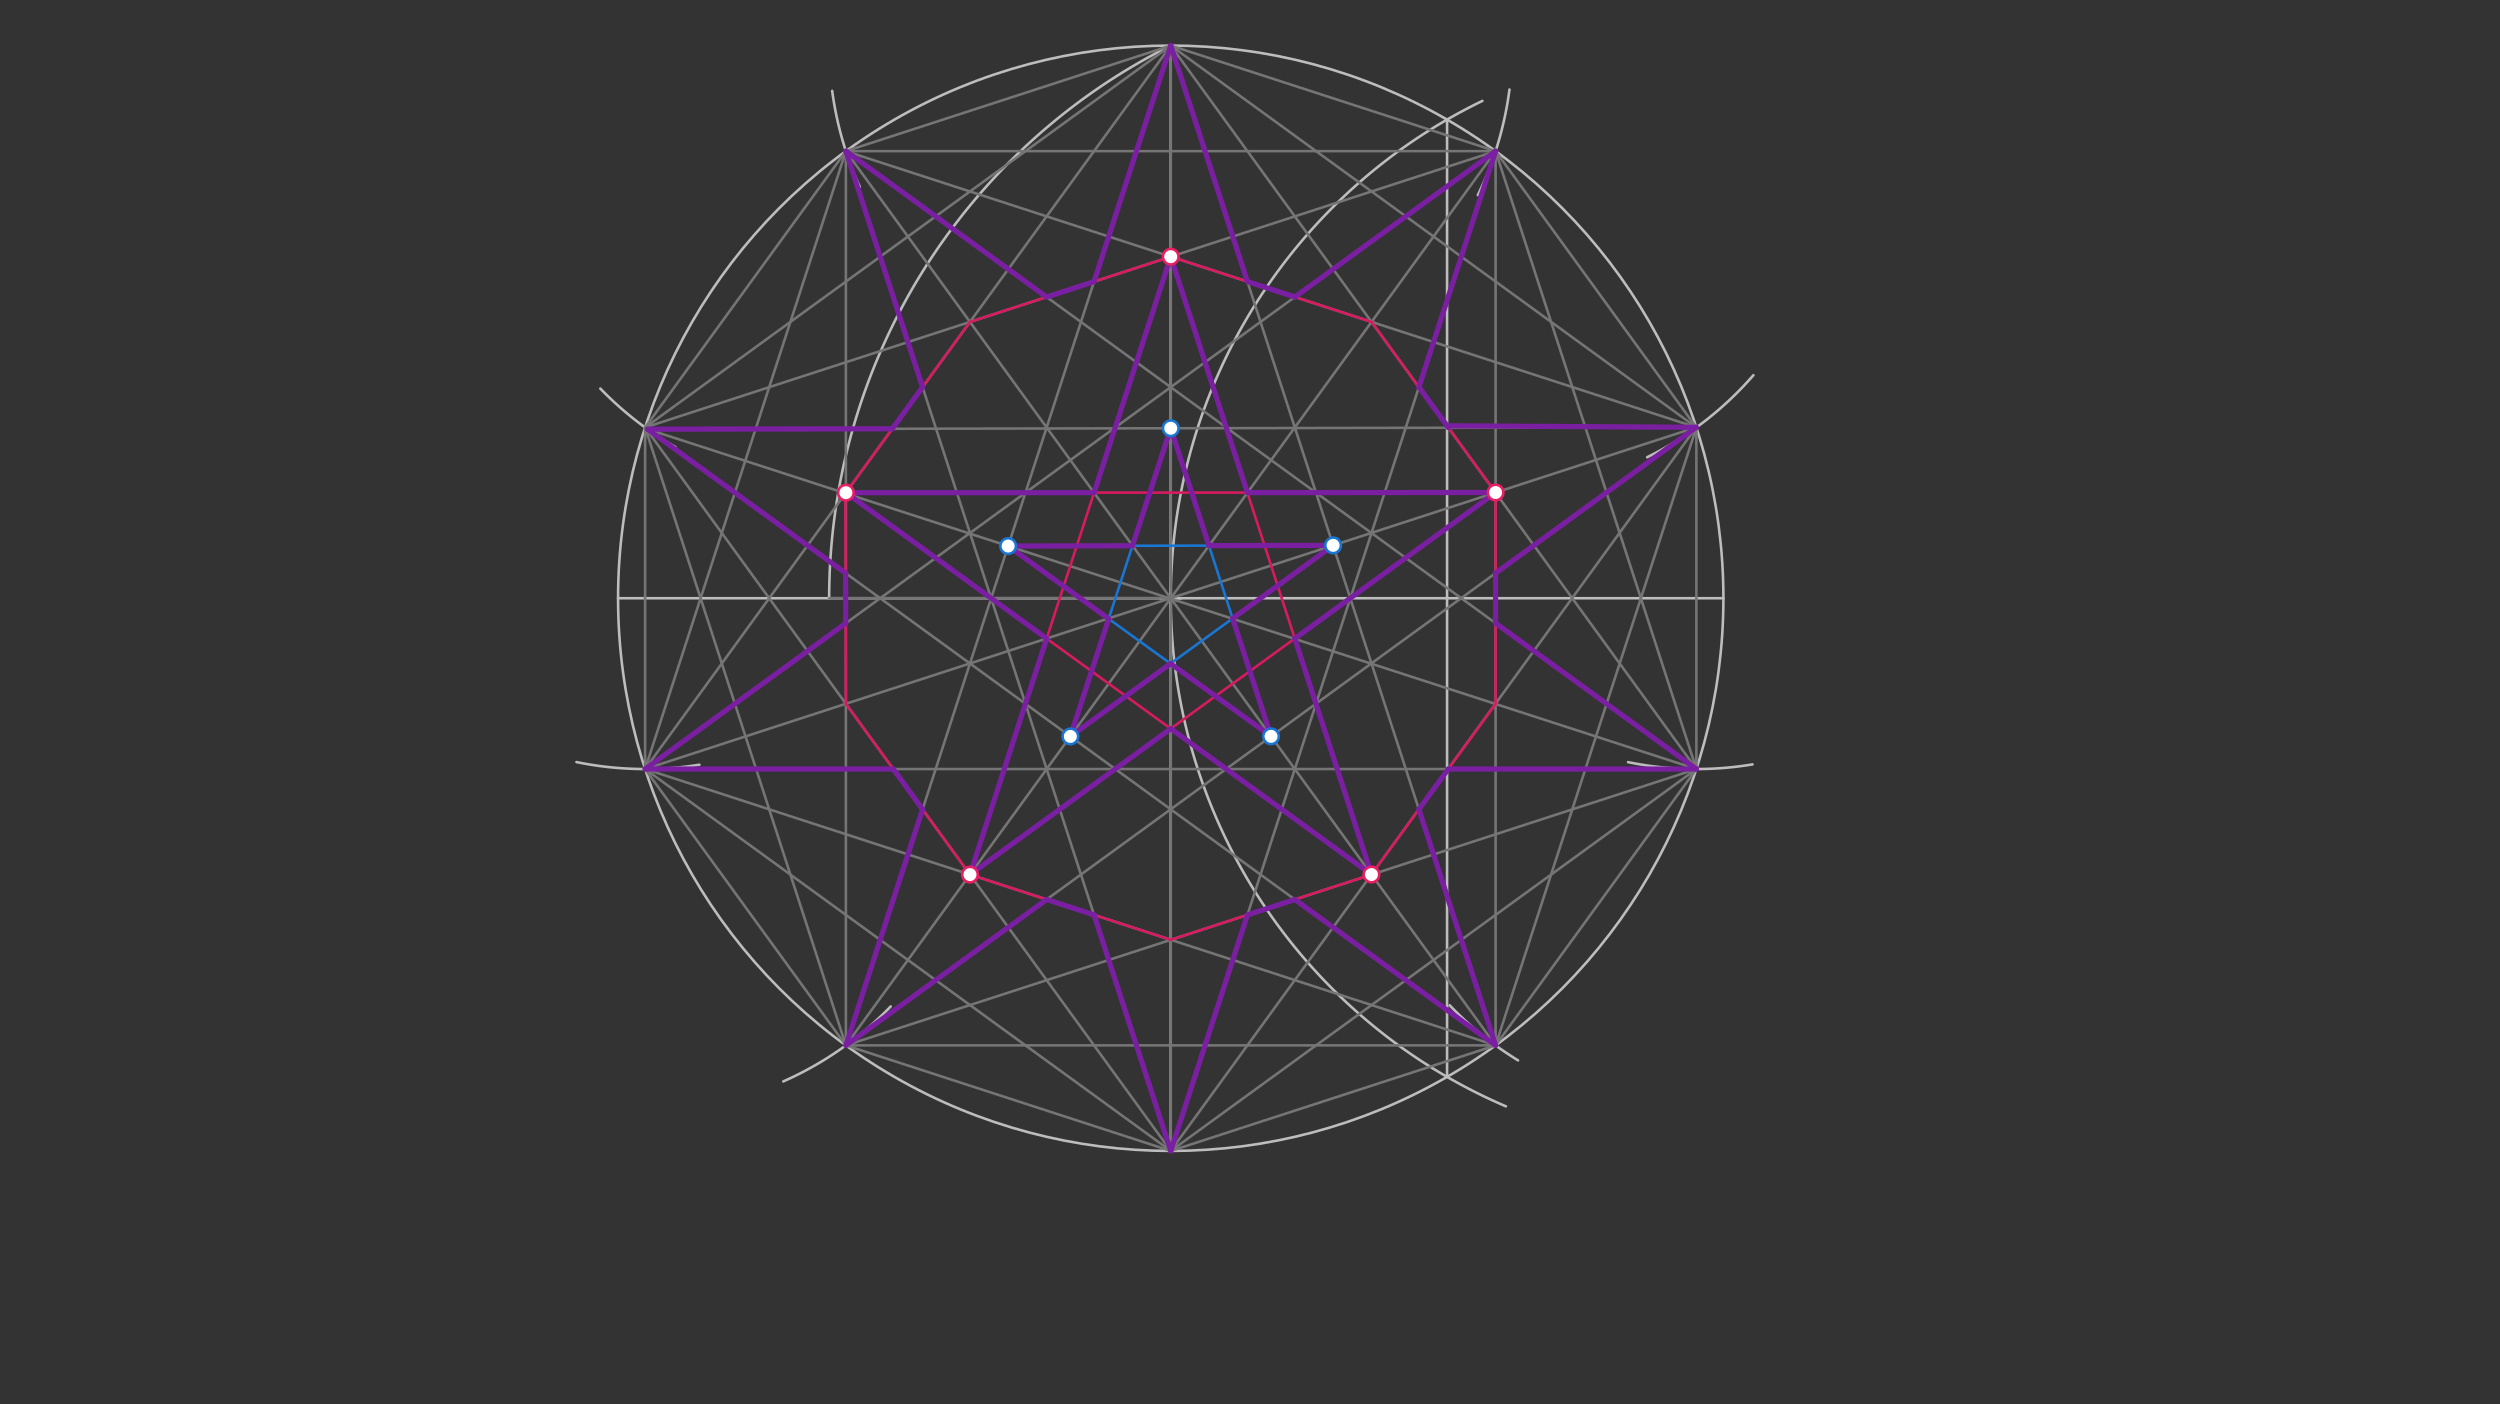 <svg xmlns="http://www.w3.org/2000/svg" class="svg--816" height="100%" preserveAspectRatio="xMidYMid meet" viewBox="0 0 963.78 541.417" width="100%"><rect x="0" y="0" width="963.78" height="541.417" fill="#333333" stroke="none"/><defs><marker id="marker-arrow" markerHeight="16" markerUnits="userSpaceOnUse" markerWidth="24" orient="auto-start-reverse" refX="24" refY="4" viewBox="0 0 24 8"><path d="M 0 0 L 24 4 L 0 8 z" stroke="inherit"></path></marker></defs><g class="aux-layer--949"></g><g class="main-layer--75a"><g class="element--733"><g class="center--a87"><line x1="447.333" y1="230.635" x2="455.333" y2="230.635" stroke="#BDBDBD" stroke-width="1" stroke-linecap="round"></line><line x1="451.333" y1="226.635" x2="451.333" y2="234.635" stroke="#BDBDBD" stroke-width="1" stroke-linecap="round"></line><circle class="hit--87b" cx="451.333" cy="230.635" r="4" stroke="none" fill="transparent"></circle></g><circle cx="451.333" cy="230.635" fill="none" r="213.063" stroke="#BDBDBD" stroke-dasharray="none" stroke-width="1"></circle></g><g class="element--733"><line stroke="#BDBDBD" stroke-dasharray="none" stroke-linecap="round" stroke-width="1" x1="451.333" x2="664.397" y1="230.635" y2="230.635"></line></g><g class="element--733"><line stroke="#BDBDBD" stroke-dasharray="none" stroke-linecap="round" stroke-width="1" x1="451.333" x2="238.27" y1="230.635" y2="230.635"></line></g><g class="element--733"><line stroke="#BDBDBD" stroke-dasharray="none" stroke-linecap="round" stroke-width="1" x1="451.333" x2="451.333" y1="230.635" y2="17.572"></line></g><g class="element--733"><line stroke="#BDBDBD" stroke-dasharray="none" stroke-linecap="round" stroke-width="1" x1="451.333" x2="451.333" y1="230.635" y2="443.699"></line></g><g class="element--733"><path d="M 451.333 230.635 A 213.063 213.063 0 0 0 580.537 426.502" fill="none" stroke="#BDBDBD" stroke-dasharray="none" stroke-linecap="round" stroke-width="1"></path></g><g class="element--733"><path d="M 451.333 230.635 A 213.063 213.063 0 0 1 571.465 38.907" fill="none" stroke="#BDBDBD" stroke-dasharray="none" stroke-linecap="round" stroke-width="1"></path></g><g class="element--733"><line stroke="#BDBDBD" stroke-dasharray="none" stroke-linecap="round" stroke-width="1" x1="557.865" x2="557.865" y1="46.117" y2="415.154"></line></g><g class="element--733"><path d="M 451.333 17.572 A 238.212 238.212 0 0 0 319.653 230.635" fill="none" stroke="#BDBDBD" stroke-dasharray="none" stroke-linecap="round" stroke-width="1"></path></g><g class="element--733"><line stroke="#757575" stroke-dasharray="none" stroke-linecap="round" stroke-width="1" x1="319.653" x2="451.333" y1="230.635" y2="230.587"></line></g><g class="element--733"><path d="M 331.434 72.015 A 131.681 131.681 0 0 1 320.816 35.038" fill="none" stroke="#BDBDBD" stroke-dasharray="none" stroke-linecap="round" stroke-width="1"></path></g><g class="element--733"><path d="M 260.398 172.383 A 131.681 131.681 0 0 1 231.438 149.802" fill="none" stroke="#BDBDBD" stroke-dasharray="none" stroke-linecap="round" stroke-width="1"></path></g><g class="element--733"><path d="M 269.629 294.802 A 131.681 131.681 0 0 1 222.241 293.791" fill="none" stroke="#BDBDBD" stroke-dasharray="none" stroke-linecap="round" stroke-width="1"></path></g><g class="element--733"><path d="M 343.369 388.003 A 131.681 131.681 0 0 1 301.975 416.898" fill="none" stroke="#BDBDBD" stroke-dasharray="none" stroke-linecap="round" stroke-width="1"></path></g><g class="element--733"><path d="M 581.918 34.525 A 131.681 131.681 0 0 1 569.728 75.213" fill="none" stroke="#BDBDBD" stroke-dasharray="none" stroke-linecap="round" stroke-width="1"></path></g><g class="element--733"><path d="M 675.959 144.643 A 131.681 131.681 0 0 1 634.998 176.272" fill="none" stroke="#BDBDBD" stroke-dasharray="none" stroke-linecap="round" stroke-width="1"></path></g><g class="element--733"><path d="M 675.619 294.684 A 131.681 131.681 0 0 1 627.648 293.819" fill="none" stroke="#BDBDBD" stroke-dasharray="none" stroke-linecap="round" stroke-width="1"></path></g><g class="element--733"><path d="M 585.221 408.786 A 131.681 131.681 0 0 1 558.867 387.556" fill="none" stroke="#BDBDBD" stroke-dasharray="none" stroke-linecap="round" stroke-width="1"></path></g><g class="element--733"><line stroke="#757575" stroke-dasharray="none" stroke-linecap="round" stroke-width="1" x1="451.333" x2="326.098" y1="17.572" y2="58.264"></line></g><g class="element--733"><line stroke="#757575" stroke-dasharray="none" stroke-linecap="round" stroke-width="1" x1="326.098" x2="248.698" y1="58.264" y2="164.796"></line></g><g class="element--733"><line stroke="#757575" stroke-dasharray="none" stroke-linecap="round" stroke-width="1" x1="248.698" x2="248.698" y1="164.796" y2="296.476"></line></g><g class="element--733"><line stroke="#757575" stroke-dasharray="none" stroke-linecap="round" stroke-width="1" x1="248.698" x2="326.099" y1="296.48" y2="403.008"></line></g><g class="element--733"><line stroke="#757575" stroke-dasharray="none" stroke-linecap="round" stroke-width="1" x1="326.099" x2="451.333" y1="403.008" y2="443.699"></line></g><g class="element--733"><line stroke="#757575" stroke-dasharray="none" stroke-linecap="round" stroke-width="1" x1="451.333" x2="576.568" y1="443.699" y2="403.008"></line></g><g class="element--733"><line stroke="#757575" stroke-dasharray="none" stroke-linecap="round" stroke-width="1" x1="576.568" x2="653.968" y1="403.008" y2="296.476"></line></g><g class="element--733"><line stroke="#757575" stroke-dasharray="none" stroke-linecap="round" stroke-width="1" x1="653.968" x2="653.969" y1="296.476" y2="164.796"></line></g><g class="element--733"><line stroke="#757575" stroke-dasharray="none" stroke-linecap="round" stroke-width="1" x1="653.969" x2="576.569" y1="164.82" y2="58.264"></line></g><g class="element--733"><line stroke="#757575" stroke-dasharray="none" stroke-linecap="round" stroke-width="1" x1="576.569" x2="451.333" y1="58.264" y2="17.572"></line></g><g class="element--733"><line stroke="#757575" stroke-dasharray="none" stroke-linecap="round" stroke-width="1" x1="451.333" x2="248.698" y1="17.572" y2="164.794"></line></g><g class="element--733"><line stroke="#757575" stroke-dasharray="none" stroke-linecap="round" stroke-width="1" x1="248.701" x2="326.099" y1="164.792" y2="403.008"></line></g><g class="element--733"><line stroke="#757575" stroke-dasharray="none" stroke-linecap="round" stroke-width="1" x1="326.099" x2="576.568" y1="403.008" y2="403.008"></line></g><g class="element--733"><line stroke="#757575" stroke-dasharray="none" stroke-linecap="round" stroke-width="1" x1="576.568" x2="653.969" y1="403.008" y2="164.82"></line></g><g class="element--733"><line stroke="#757575" stroke-dasharray="none" stroke-linecap="round" stroke-width="1" x1="653.979" x2="451.333" y1="164.788" y2="17.572"></line></g><g class="element--733"><line stroke="#757575" stroke-dasharray="none" stroke-linecap="round" stroke-width="1" x1="451.333" x2="248.695" y1="443.699" y2="296.476"></line></g><g class="element--733"><line stroke="#757575" stroke-dasharray="none" stroke-linecap="round" stroke-width="1" x1="248.695" x2="326.098" y1="296.476" y2="58.264"></line></g><g class="element--733"><line stroke="#757575" stroke-dasharray="none" stroke-linecap="round" stroke-width="1" x1="326.098" x2="576.569" y1="58.264" y2="58.264"></line></g><g class="element--733"><line stroke="#757575" stroke-dasharray="none" stroke-linecap="round" stroke-width="1" x1="576.569" x2="653.968" y1="58.264" y2="296.476"></line></g><g class="element--733"><line stroke="#757575" stroke-dasharray="none" stroke-linecap="round" stroke-width="1" x1="653.968" x2="451.333" y1="296.476" y2="443.699"></line></g><g class="element--733"><line stroke="#757575" stroke-dasharray="none" stroke-linecap="round" stroke-width="1" x1="451.333" x2="653.968" y1="17.572" y2="296.476"></line></g><g class="element--733"><line stroke="#757575" stroke-dasharray="none" stroke-linecap="round" stroke-width="1" x1="653.968" x2="326.099" y1="296.476" y2="403.008"></line></g><g class="element--733"><line stroke="#757575" stroke-dasharray="none" stroke-linecap="round" stroke-width="1" x1="326.099" x2="326.098" y1="403.008" y2="58.264"></line></g><g class="element--733"><line stroke="#757575" stroke-dasharray="none" stroke-linecap="round" stroke-width="1" x1="326.098" x2="653.907" y1="58.291" y2="164.736"></line></g><g class="element--733"><line stroke="#757575" stroke-dasharray="none" stroke-linecap="round" stroke-width="1" x1="653.907" x2="451.333" y1="164.736" y2="443.699"></line></g><g class="element--733"><line stroke="#757575" stroke-dasharray="none" stroke-linecap="round" stroke-width="1" x1="451.333" x2="248.701" y1="443.699" y2="164.792"></line></g><g class="element--733"><line stroke="#757575" stroke-dasharray="none" stroke-linecap="round" stroke-width="1" x1="248.701" x2="576.569" y1="164.792" y2="58.264"></line></g><g class="element--733"><line stroke="#757575" stroke-dasharray="none" stroke-linecap="round" stroke-width="1" x1="576.569" x2="576.568" y1="58.264" y2="403.008"></line></g><g class="element--733"><line stroke="#757575" stroke-dasharray="none" stroke-linecap="round" stroke-width="1" x1="576.568" x2="248.698" y1="403.008" y2="296.467"></line></g><g class="element--733"><line stroke="#757575" stroke-dasharray="none" stroke-linecap="round" stroke-width="1" x1="248.698" x2="451.333" y1="296.467" y2="17.572"></line></g><g class="element--733"><line stroke="#757575" stroke-dasharray="none" stroke-linecap="round" stroke-width="1" x1="451.333" x2="576.568" y1="17.572" y2="403.008"></line></g><g class="element--733"><line stroke="#757575" stroke-dasharray="none" stroke-linecap="round" stroke-width="1" x1="576.568" x2="248.701" y1="403.008" y2="164.792"></line></g><g class="element--733"><line stroke="#757575" stroke-dasharray="none" stroke-linecap="round" stroke-width="1" x1="249.623" x2="653.907" y1="165.462" y2="164.736"></line></g><g class="element--733"><line stroke="#757575" stroke-dasharray="none" stroke-linecap="round" stroke-width="1" x1="653.907" x2="326.099" y1="164.736" y2="403.008"></line></g><g class="element--733"><line stroke="#757575" stroke-dasharray="none" stroke-linecap="round" stroke-width="1" x1="326.099" x2="451.333" y1="403.008" y2="17.572"></line></g><g class="element--733"><line stroke="#757575" stroke-dasharray="none" stroke-linecap="round" stroke-width="1" x1="576.569" x2="451.333" y1="58.264" y2="443.699"></line></g><g class="element--733"><line stroke="#757575" stroke-dasharray="none" stroke-linecap="round" stroke-width="1" x1="451.333" x2="326.108" y1="443.699" y2="58.294"></line></g><g class="element--733"><line stroke="#757575" stroke-dasharray="none" stroke-linecap="round" stroke-width="1" x1="326.108" x2="653.968" y1="58.294" y2="296.476"></line></g><g class="element--733"><line stroke="#757575" stroke-dasharray="none" stroke-linecap="round" stroke-width="1" x1="653.968" x2="248.698" y1="296.476" y2="296.467"></line></g><g class="element--733"><line stroke="#757575" stroke-dasharray="none" stroke-linecap="round" stroke-width="1" x1="248.698" x2="576.569" y1="296.467" y2="58.264"></line></g><g class="element--733"><line stroke="#757575" stroke-dasharray="none" stroke-linecap="round" stroke-width="1" x1="576.569" x2="326.099" y1="58.264" y2="403.008"></line></g><g class="element--733"><line stroke="#757575" stroke-dasharray="none" stroke-linecap="round" stroke-width="1" x1="653.907" x2="248.685" y1="164.736" y2="296.476"></line></g><g class="element--733"><line stroke="#757575" stroke-dasharray="none" stroke-linecap="round" stroke-width="1" x1="653.968" x2="249.623" y1="296.476" y2="165.462"></line></g><g class="element--733"><line stroke="#757575" stroke-dasharray="none" stroke-linecap="round" stroke-width="1" x1="576.568" x2="326.108" y1="403.008" y2="58.294"></line></g><g class="element--733"><line stroke="#757575" stroke-dasharray="none" stroke-linecap="round" stroke-width="1" x1="451.333" x2="451.333" y1="443.699" y2="17.572"></line></g><g class="element--733"><line stroke="#D81B60" stroke-dasharray="none" stroke-linecap="round" stroke-width="1" x1="451.333" x2="528.742" y1="98.954" y2="124.093"></line></g><g class="element--733"><line stroke="#D81B60" stroke-dasharray="none" stroke-linecap="round" stroke-width="1" x1="528.742" x2="576.569" y1="124.093" y2="189.879"></line></g><g class="element--733"><line stroke="#D81B60" stroke-dasharray="none" stroke-linecap="round" stroke-width="1" x1="576.569" x2="576.568" y1="189.879" y2="271.397"></line></g><g class="element--733"><line stroke="#D81B60" stroke-dasharray="none" stroke-linecap="round" stroke-width="1" x1="576.568" x2="528.711" y1="271.397" y2="337.142"></line></g><g class="element--733"><line stroke="#D81B60" stroke-dasharray="none" stroke-linecap="round" stroke-width="1" x1="528.711" x2="451.333" y1="337.142" y2="362.313"></line></g><g class="element--733"><line stroke="#D81B60" stroke-dasharray="none" stroke-linecap="round" stroke-width="1" x1="451.333" x2="373.937" y1="362.313" y2="337.163"></line></g><g class="element--733"><line stroke="#D81B60" stroke-dasharray="none" stroke-linecap="round" stroke-width="1" x1="373.937" x2="326.09" y1="337.163" y2="271.312"></line></g><g class="element--733"><line stroke="#D81B60" stroke-dasharray="none" stroke-linecap="round" stroke-width="1" x1="326.09" x2="325.92" y1="271.312" y2="190.183"></line></g><g class="element--733"><line stroke="#D81B60" stroke-dasharray="none" stroke-linecap="round" stroke-width="1" x1="325.92" x2="373.927" y1="190.183" y2="124.109"></line></g><g class="element--733"><line stroke="#D81B60" stroke-dasharray="none" stroke-linecap="round" stroke-width="1" x1="373.927" x2="451.333" y1="124.109" y2="98.954"></line></g><g class="element--733"><line stroke="#D81B60" stroke-dasharray="none" stroke-linecap="round" stroke-width="1" x1="451.333" x2="528.711" y1="98.954" y2="337.142"></line></g><g class="element--733"><line stroke="#D81B60" stroke-dasharray="none" stroke-linecap="round" stroke-width="1" x1="528.711" x2="326.098" y1="337.142" y2="189.939"></line></g><g class="element--733"><line stroke="#D81B60" stroke-dasharray="none" stroke-linecap="round" stroke-width="1" x1="326.098" x2="576.569" y1="189.939" y2="189.879"></line></g><g class="element--733"><line stroke="#D81B60" stroke-dasharray="none" stroke-linecap="round" stroke-width="1" x1="576.569" x2="373.937" y1="189.879" y2="337.163"></line></g><g class="element--733"><line stroke="#D81B60" stroke-dasharray="none" stroke-linecap="round" stroke-width="1" x1="373.937" x2="451.333" y1="337.163" y2="98.954"></line></g><g class="element--733"><line stroke="#1976D2" stroke-dasharray="none" stroke-linecap="round" stroke-width="1" x1="451.333" x2="490.005" y1="165.1" y2="283.87"></line></g><g class="element--733"><line stroke="#1976D2" stroke-dasharray="none" stroke-linecap="round" stroke-width="1" x1="490.005" x2="388.645" y1="283.87" y2="210.507"></line></g><g class="element--733"><line stroke="#1976D2" stroke-dasharray="none" stroke-linecap="round" stroke-width="1" x1="388.645" x2="513.935" y1="210.507" y2="210.242"></line></g><g class="element--733"><line stroke="#1976D2" stroke-dasharray="none" stroke-linecap="round" stroke-width="1" x1="513.935" x2="412.635" y1="210.242" y2="283.9"></line></g><g class="element--733"><line stroke="#1976D2" stroke-dasharray="none" stroke-linecap="round" stroke-width="1" x1="412.635" x2="451.333" y1="283.9" y2="165.1"></line></g><g class="element--733"><line stroke="#7B1FA2" stroke-dasharray="none" stroke-linecap="round" stroke-width="2" x1="451.333" x2="480.895" y1="17.572" y2="108.554"></line></g><g class="element--733"><line stroke="#7B1FA2" stroke-dasharray="none" stroke-linecap="round" stroke-width="2" x1="480.895" x2="499.176" y1="108.554" y2="114.491"></line></g><g class="element--733"><line stroke="#7B1FA2" stroke-dasharray="none" stroke-linecap="round" stroke-width="2" x1="499.176" x2="576.569" y1="114.491" y2="58.264"></line></g><g class="element--733"><line stroke="#7B1FA2" stroke-dasharray="none" stroke-linecap="round" stroke-width="2" x1="576.569" x2="547.014" y1="58.264" y2="149.226"></line></g><g class="element--733"><line stroke="#7B1FA2" stroke-dasharray="none" stroke-linecap="round" stroke-width="2" x1="547.014" x2="558.414" y1="149.226" y2="164.907"></line></g><g class="element--733"><line stroke="#7B1FA2" stroke-dasharray="none" stroke-linecap="round" stroke-width="2" x1="557.865" x2="653.907" y1="164.152" y2="164.736"></line></g><g class="element--733"><line stroke="#7B1FA2" stroke-dasharray="none" stroke-linecap="round" stroke-width="2" x1="653.907" x2="576.569" y1="164.736" y2="220.95"></line></g><g class="element--733"><line stroke="#7B1FA2" stroke-dasharray="none" stroke-linecap="round" stroke-width="2" x1="576.569" x2="576.569" y1="220.95" y2="240.247"></line></g><g class="element--733"><line stroke="#7B1FA2" stroke-dasharray="none" stroke-linecap="round" stroke-width="2" x1="576.569" x2="653.968" y1="240.247" y2="296.476"></line></g><g class="element--733"><line stroke="#7B1FA2" stroke-dasharray="none" stroke-linecap="round" stroke-width="2" x1="653.968" x2="558.315" y1="296.476" y2="296.474"></line></g><g class="element--733"><line stroke="#7B1FA2" stroke-dasharray="none" stroke-linecap="round" stroke-width="2" x1="558.315" x2="547.003" y1="296.474" y2="312.014"></line></g><g class="element--733"><line stroke="#7B1FA2" stroke-dasharray="none" stroke-linecap="round" stroke-width="2" x1="547.003" x2="576.568" y1="312.014" y2="403.008"></line></g><g class="element--733"><line stroke="#7B1FA2" stroke-dasharray="none" stroke-linecap="round" stroke-width="2" x1="576.568" x2="499.149" y1="403.008" y2="346.758"></line></g><g class="element--733"><line stroke="#7B1FA2" stroke-dasharray="none" stroke-linecap="round" stroke-width="2" x1="499.17" x2="480.903" y1="346.773" y2="352.694"></line></g><g class="element--733"><line stroke="#7B1FA2" stroke-dasharray="none" stroke-linecap="round" stroke-width="2" x1="480.903" x2="451.333" y1="352.694" y2="443.699"></line></g><g class="element--733"><line stroke="#7B1FA2" stroke-dasharray="none" stroke-linecap="round" stroke-width="2" x1="451.333" x2="421.768" y1="443.699" y2="352.706"></line></g><g class="element--733"><line stroke="#7B1FA2" stroke-dasharray="none" stroke-linecap="round" stroke-width="2" x1="421.768" x2="403.479" y1="352.706" y2="346.763"></line></g><g class="element--733"><line stroke="#7B1FA2" stroke-dasharray="none" stroke-linecap="round" stroke-width="2" x1="403.479" x2="326.099" y1="346.763" y2="403.008"></line></g><g class="element--733"><line stroke="#7B1FA2" stroke-dasharray="none" stroke-linecap="round" stroke-width="2" x1="326.099" x2="355.664" y1="403.008" y2="312.014"></line></g><g class="element--733"><line stroke="#7B1FA2" stroke-dasharray="none" stroke-linecap="round" stroke-width="2" x1="355.663" x2="344.369" y1="312.017" y2="296.469"></line></g><g class="element--733"><line stroke="#7B1FA2" stroke-dasharray="none" stroke-linecap="round" stroke-width="2" x1="344.369" x2="248.714" y1="296.469" y2="296.467"></line></g><g class="element--733"><line stroke="#7B1FA2" stroke-dasharray="none" stroke-linecap="round" stroke-width="2" x1="248.718" x2="326.025" y1="296.467" y2="240.288"></line></g><g class="element--733"><line stroke="#7B1FA2" stroke-dasharray="none" stroke-linecap="round" stroke-width="2" x1="326.025" x2="325.985" y1="240.288" y2="220.943"></line></g><g class="element--733"><line stroke="#7B1FA2" stroke-dasharray="none" stroke-linecap="round" stroke-width="2" x1="325.985" x2="249.623" y1="220.944" y2="165.462"></line></g><g class="element--733"><line stroke="#7B1FA2" stroke-dasharray="none" stroke-linecap="round" stroke-width="2" x1="249.623" x2="344.005" y1="165.462" y2="165.292"></line></g><g class="element--733"><line stroke="#7B1FA2" stroke-dasharray="none" stroke-linecap="round" stroke-width="2" x1="344.005" x2="355.661" y1="165.292" y2="149.25"></line></g><g class="element--733"><line stroke="#7B1FA2" stroke-dasharray="none" stroke-linecap="round" stroke-width="2" x1="355.661" x2="326.108" y1="149.25" y2="58.294"></line></g><g class="element--733"><line stroke="#7B1FA2" stroke-dasharray="none" stroke-linecap="round" stroke-width="2" x1="326.088" x2="403.482" y1="58.233" y2="114.505"></line></g><g class="element--733"><line stroke="#7B1FA2" stroke-dasharray="none" stroke-linecap="round" stroke-width="2" x1="403.482" x2="421.769" y1="114.505" y2="108.562"></line></g><g class="element--733"><line stroke="#7B1FA2" stroke-dasharray="none" stroke-linecap="round" stroke-width="2" x1="421.769" x2="451.333" y1="108.562" y2="17.572"></line></g><g class="element--733"><line stroke="#7B1FA2" stroke-dasharray="none" stroke-linecap="round" stroke-width="2" x1="451.333" x2="480.879" y1="98.954" y2="189.902"></line></g><g class="element--733"><line stroke="#7B1FA2" stroke-dasharray="none" stroke-linecap="round" stroke-width="2" x1="480.879" x2="576.569" y1="189.902" y2="189.879"></line></g><g class="element--733"><line stroke="#7B1FA2" stroke-dasharray="none" stroke-linecap="round" stroke-width="2" x1="576.569" x2="499.152" y1="189.879" y2="246.15"></line></g><g class="element--733"><line stroke="#7B1FA2" stroke-dasharray="none" stroke-linecap="round" stroke-width="2" x1="499.152" x2="528.711" y1="246.15" y2="337.142"></line></g><g class="element--733"><line stroke="#7B1FA2" stroke-dasharray="none" stroke-linecap="round" stroke-width="2" x1="528.711" x2="451.321" y1="337.142" y2="280.916"></line></g><g class="element--733"><line stroke="#7B1FA2" stroke-dasharray="none" stroke-linecap="round" stroke-width="2" x1="451.321" x2="373.937" y1="280.916" y2="337.163"></line></g><g class="element--733"><line stroke="#7B1FA2" stroke-dasharray="none" stroke-linecap="round" stroke-width="2" x1="373.937" x2="403.501" y1="337.163" y2="246.173"></line></g><g class="element--733"><line stroke="#7B1FA2" stroke-dasharray="none" stroke-linecap="round" stroke-width="2" x1="403.501" x2="326.098" y1="246.173" y2="189.939"></line></g><g class="element--733"><line stroke="#7B1FA2" stroke-dasharray="none" stroke-linecap="round" stroke-width="2" x1="326.098" x2="421.779" y1="189.939" y2="189.916"></line></g><g class="element--733"><line stroke="#7B1FA2" stroke-dasharray="none" stroke-linecap="round" stroke-width="2" x1="421.779" x2="451.333" y1="189.916" y2="98.954"></line></g><g class="element--733"><line stroke="#7B1FA2" stroke-dasharray="none" stroke-linecap="round" stroke-width="2" x1="451.333" x2="466.065" y1="165.1" y2="210.343"></line></g><g class="element--733"><line stroke="#7B1FA2" stroke-dasharray="none" stroke-linecap="round" stroke-width="2" x1="466.065" x2="513.935" y1="210.343" y2="210.242"></line></g><g class="element--733"><line stroke="#7B1FA2" stroke-dasharray="none" stroke-linecap="round" stroke-width="2" x1="513.935" x2="475.202" y1="210.242" y2="238.406"></line></g><g class="element--733"><line stroke="#7B1FA2" stroke-dasharray="none" stroke-linecap="round" stroke-width="2" x1="475.202" x2="490.005" y1="238.406" y2="283.87"></line></g><g class="element--733"><line stroke="#7B1FA2" stroke-dasharray="none" stroke-linecap="round" stroke-width="2" x1="490.005" x2="451.252" y1="283.87" y2="255.821"></line></g><g class="element--733"><line stroke="#7B1FA2" stroke-dasharray="none" stroke-linecap="round" stroke-width="2" x1="451.252" x2="412.635" y1="255.821" y2="283.9"></line></g><g class="element--733"><line stroke="#7B1FA2" stroke-dasharray="none" stroke-linecap="round" stroke-width="2" x1="412.635" x2="427.404" y1="283.9" y2="238.56"></line></g><g class="element--733"><line stroke="#7B1FA2" stroke-dasharray="none" stroke-linecap="round" stroke-width="2" x1="427.404" x2="388.645" y1="238.56" y2="210.507"></line></g><g class="element--733"><line stroke="#7B1FA2" stroke-dasharray="none" stroke-linecap="round" stroke-width="2" x1="388.645" x2="436.575" y1="210.507" y2="210.406"></line></g><g class="element--733"><line stroke="#7B1FA2" stroke-dasharray="none" stroke-linecap="round" stroke-width="2" x1="436.575" x2="451.333" y1="210.406" y2="165.1"></line></g><g class="element--733"><circle cx="451.333" cy="98.954" r="3" stroke="#E91E63" stroke-width="1" fill="#ffffff"></circle>}</g><g class="element--733"><circle cx="528.711" cy="337.142" r="3" stroke="#E91E63" stroke-width="1" fill="#ffffff"></circle>}</g><g class="element--733"><circle cx="326.098" cy="189.939" r="3" stroke="#E91E63" stroke-width="1" fill="#ffffff"></circle>}</g><g class="element--733"><circle cx="576.569" cy="189.879" r="3" stroke="#E91E63" stroke-width="1" fill="#ffffff"></circle>}</g><g class="element--733"><circle cx="373.937" cy="337.163" r="3" stroke="#E91E63" stroke-width="1" fill="#ffffff"></circle>}</g><g class="element--733"><circle cx="451.333" cy="165.1" r="3" stroke="#1976D2" stroke-width="1" fill="#ffffff"></circle>}</g><g class="element--733"><circle cx="490.005" cy="283.87" r="3" stroke="#1976D2" stroke-width="1" fill="#ffffff"></circle>}</g><g class="element--733"><circle cx="388.645" cy="210.507" r="3" stroke="#1976D2" stroke-width="1" fill="#ffffff"></circle>}</g><g class="element--733"><circle cx="513.935" cy="210.242" r="3" stroke="#1976D2" stroke-width="1" fill="#ffffff"></circle>}</g><g class="element--733"><circle cx="412.635" cy="283.9" r="3" stroke="#1976D2" stroke-width="1" fill="#ffffff"></circle>}</g></g><g class="snaps-layer--ac6"></g><g class="temp-layer--52d"></g></svg>